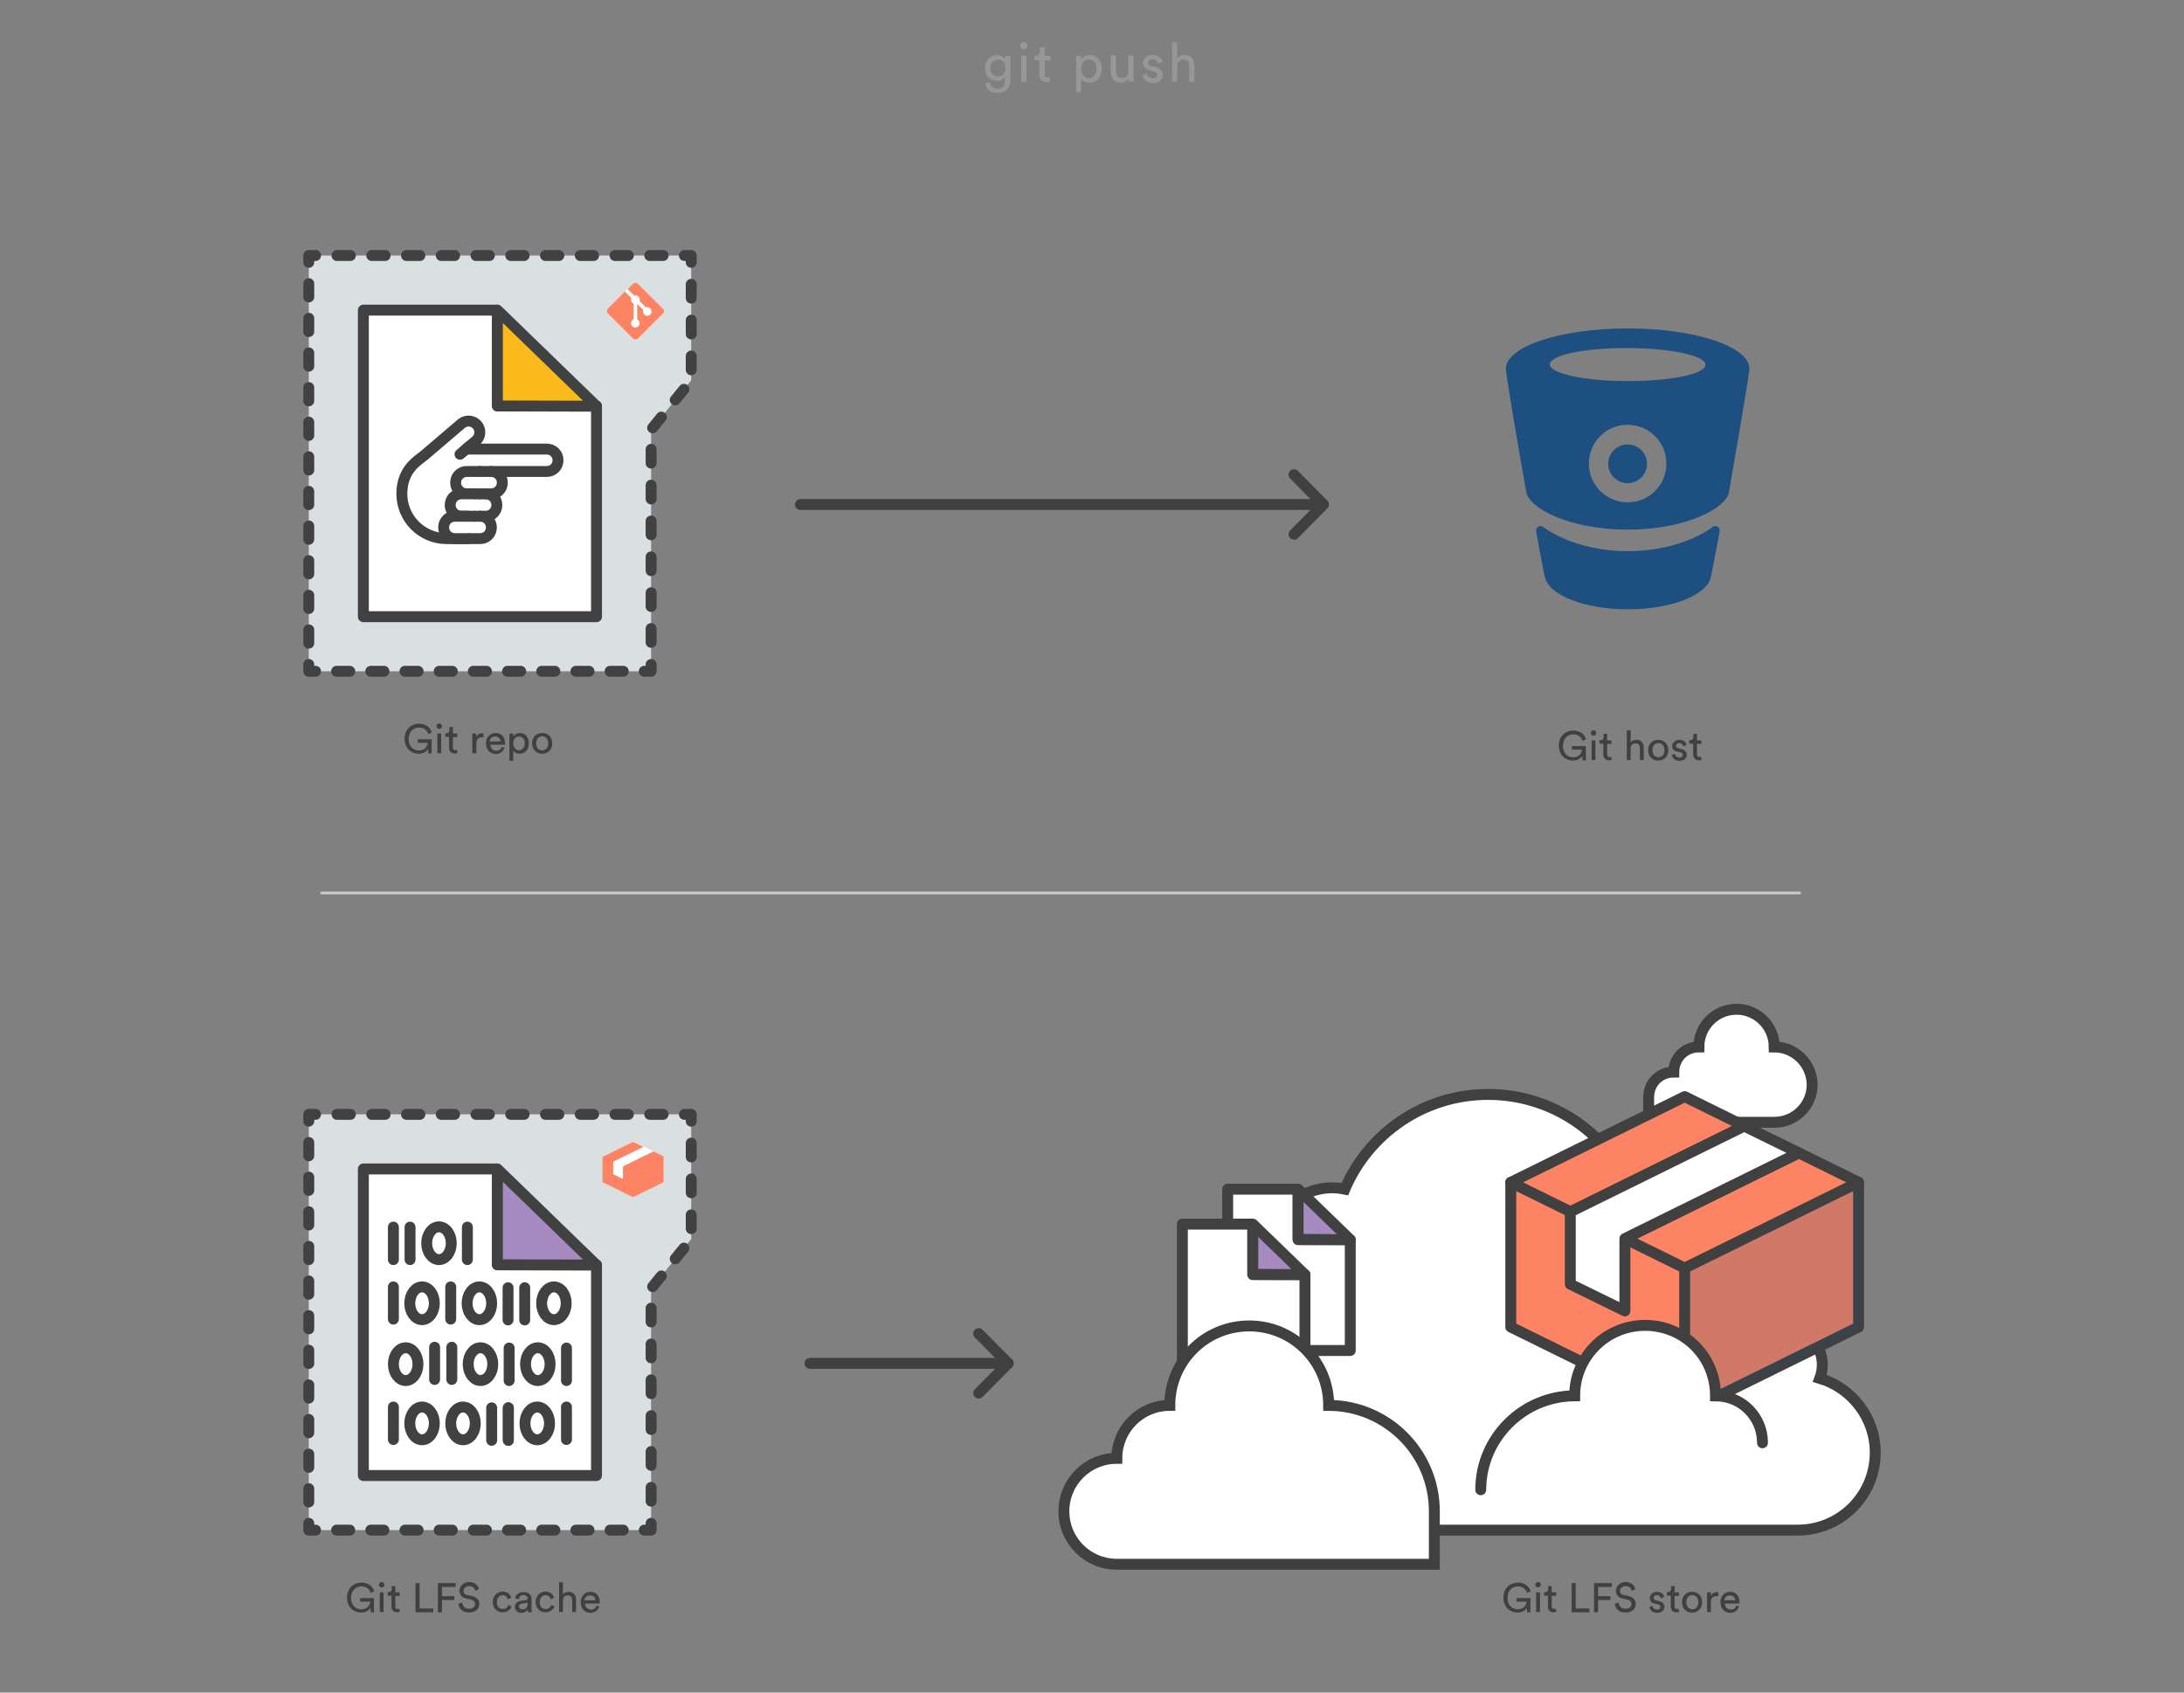 <svg id="Layer_1" xmlns="http://www.w3.org/2000/svg" viewBox="0 0 800 620"><rect x="0" y="0" width="800" height="620" fill="#808080" stroke="none"/><style>.st0{enable-background:new ;} .st1{fill:#979797;} .st2{fill:#404040;} .st3{fill:none;stroke:#404040;stroke-width:4;stroke-linecap:round;stroke-linejoin:round;stroke-miterlimit:10;} .st4{fill:none;stroke:#CCCCCC;stroke-linecap:round;stroke-linejoin:round;stroke-miterlimit:10;} .st5{fill:#DADFE2;} .st6{fill:none;stroke:#414141;stroke-width:4;stroke-linecap:round;stroke-linejoin:round;} .st7{fill:none;stroke:#414141;stroke-width:4;stroke-linecap:round;stroke-linejoin:round;stroke-dasharray:4.896,7.833;} .st8{fill:none;stroke:#414141;stroke-width:4;stroke-linecap:round;stroke-linejoin:round;stroke-dasharray:4.878,7.804;} .st9{fill:none;stroke:#414141;stroke-width:4;stroke-linecap:round;stroke-linejoin:round;stroke-dasharray:4.816,7.706;} .st10{fill:none;stroke:#414141;stroke-width:4;stroke-linecap:round;stroke-linejoin:round;stroke-dasharray:5.051,8.081;} .st11{fill:#FFFFFF;} .st12{fill:#FC8363;} .st13{fill:#FFFFFF;stroke:#404040;stroke-width:4;stroke-miterlimit:10;} .st14{fill:#FC8363;stroke:#404040;stroke-width:4;stroke-linecap:round;stroke-linejoin:round;} .st15{opacity:0.2;fill:#205081;enable-background:new ;} .st16{fill:none;stroke:#404040;stroke-width:4;stroke-linecap:round;stroke-linejoin:round;} .st17{fill:#FFFFFF;stroke:#404040;stroke-width:4;stroke-linecap:round;stroke-linejoin:round;} .st18{fill:#FFFFFF;stroke:#404040;stroke-width:4;stroke-linecap:round;stroke-miterlimit:10;} .st19{fill:#FFFFFF;stroke:#414141;stroke-width:4;stroke-linejoin:round;stroke-miterlimit:10;} .st20{fill:#A58BC0;stroke:#414141;stroke-width:4;stroke-linecap:round;stroke-linejoin:round;stroke-miterlimit:10;} .st21{fill:#1D5080;} .st22{fill:none;stroke:#414141;stroke-width:4;stroke-linecap:round;stroke-linejoin:round;stroke-miterlimit:10;} .st23{fill:#FBBA1B;stroke:#414141;stroke-width:4;stroke-linecap:round;stroke-linejoin:round;stroke-miterlimit:10;} .st24{fill:#FFFFFF;stroke:#414141;stroke-width:4;stroke-linecap:round;stroke-linejoin:round;stroke-miterlimit:10;}</style><g id="Layer_1_1_"><g class="st0"><path class="st1" d="M362.6,30.1c0.1,1.3,1.2,2.4,2.6,2.4c2,0,2.9-1,2.9-3.1V28c-0.5,0.9-1.5,1.6-2.9,1.6c-2.6,0-4.4-1.9-4.4-4.7 c0-2.6,1.8-4.7,4.4-4.7c1.5,0,2.5,0.6,3,1.5v-1.3h1.9v8.9c0,2.4-1.2,4.8-4.8,4.8c-2.4,0-4.2-1.5-4.4-3.6L362.6,30.1z M368.3,24.9 c0-1.9-1.1-3.1-2.7-3.1c-1.7,0-2.8,1.2-2.8,3.1c0,1.9,1.1,3.1,2.8,3.1C367.2,28,368.3,26.7,368.3,24.9z"/><path class="st1" d="M375,15.4c0.8,0,1.4,0.6,1.4,1.4c0,0.7-0.6,1.3-1.4,1.3c-0.7,0-1.3-0.6-1.3-1.3 C373.7,16,374.2,15.4,375,15.4z M374.1,30v-9.6h1.9V30H374.1z"/><path class="st1" d="M382.7,20.4h2.1v1.7h-2.1v5c0,0.9,0.4,1.3,1.3,1.3c0.2,0,0.6,0,0.7-0.1v1.6c-0.2,0.1-0.6,0.2-1.3,0.2 c-1.6,0-2.7-1-2.7-2.7v-5.3h-1.8v-1.7h0.5c1,0,1.5-0.6,1.5-1.5v-1.6h1.7V20.4z"/><path class="st1" d="M394.2,33.8V20.4h1.8v1.5c0.5-1,1.7-1.7,3.2-1.7c2.9,0,4.4,2.2,4.4,5c0,2.9-1.7,5.1-4.5,5.1 c-1.5,0-2.6-0.7-3.1-1.6v5.1H394.2z M398.9,21.8c-1.7,0-2.9,1.4-2.9,3.4c0,2,1.1,3.4,2.9,3.4c1.7,0,2.8-1.4,2.8-3.4 C401.8,23.3,400.7,21.8,398.9,21.8z"/><path class="st1" d="M410.5,30.3c-2.2,0-3.6-1.7-3.6-3.9v-6.1h1.9v5.8c0,1.3,0.6,2.5,2.2,2.5c1.5,0,2.3-1,2.3-2.5v-5.8h1.9v7.8 c0,0.8,0.1,1.4,0.1,1.8h-1.8c0-0.2-0.1-0.8-0.1-1.2C412.8,29.8,411.6,30.3,410.5,30.3z"/><path class="st1" d="M420.1,26.9c0.1,1,0.9,1.8,2.2,1.8c1.1,0,1.6-0.6,1.6-1.3c0-0.6-0.4-1.1-1.2-1.2l-1.6-0.4 c-1.5-0.3-2.4-1.3-2.4-2.7c0-1.6,1.5-3,3.4-3c2.6,0,3.5,1.7,3.7,2.6l-1.7,0.6c-0.1-0.5-0.5-1.6-2-1.6c-1,0-1.6,0.6-1.6,1.3 c0,0.6,0.4,1,1.1,1.2l1.6,0.3c1.7,0.4,2.7,1.4,2.7,2.9c0,1.4-1.1,3-3.5,3c-2.6,0-3.8-1.7-3.9-2.8L420.1,26.9z"/><path class="st1" d="M431.2,30h-1.9V15.5h1.9v6c0.7-1,1.8-1.4,2.9-1.4c2.3,0,3.4,1.7,3.4,3.8V30h-1.9v-5.8c0-1.3-0.6-2.4-2.2-2.4 c-1.4,0-2.2,1.1-2.2,2.5V30z"/></g><g class="st0"><path class="st2" d="M579.7,278.4l-0.1-1.5c-0.5,0.8-1.6,1.7-3.4,1.7c-2.7,0-5.2-1.9-5.2-5.5c0-3.6,2.6-5.5,5.3-5.5 c2.3,0,4.1,1.3,4.7,3.2l-1.3,0.6c-0.5-1.5-1.7-2.4-3.4-2.4c-1.9,0-3.8,1.4-3.8,4.2c0,2.8,1.8,4.2,3.7,4.2c2.4,0,3.2-1.7,3.3-2.8 h-3.7v-1.3h5.1v5.2H579.7z"/><path class="st2" d="M583.7,267.5c0.6,0,1,0.5,1,1c0,0.6-0.5,1-1,1c-0.6,0-1-0.5-1-1C582.7,267.9,583.2,267.5,583.7,267.5z M583,278.4v-7.2h1.4v7.2H583z"/><path class="st2" d="M588.7,271.2h1.6v1.3h-1.6v3.8c0,0.7,0.3,1,1,1c0.2,0,0.4,0,0.6-0.1v1.2c-0.1,0-0.5,0.1-1,0.1 c-1.2,0-2-0.8-2-2.1v-4h-1.4v-1.3h0.4c0.8,0,1.1-0.5,1.1-1.1v-1.2h1.3V271.2z"/><path class="st2" d="M597.3,278.4h-1.4v-10.9h1.4v4.5c0.5-0.8,1.4-1,2.2-1c1.7,0,2.6,1.2,2.6,2.8v4.6h-1.4v-4.3 c0-1-0.4-1.8-1.7-1.8c-1.1,0-1.7,0.8-1.7,1.9V278.4z"/><path class="st2" d="M611.1,274.8c0,2.2-1.5,3.8-3.7,3.8s-3.7-1.6-3.7-3.8c0-2.2,1.5-3.8,3.7-3.8S611.1,272.6,611.1,274.8z M609.7,274.8c0-1.7-1-2.6-2.2-2.6s-2.2,0.9-2.2,2.6c0,1.7,1,2.6,2.2,2.6S609.7,276.5,609.7,274.8z"/><path class="st2" d="M613.5,276.1c0.1,0.8,0.7,1.4,1.7,1.4c0.8,0,1.2-0.5,1.2-1c0-0.5-0.3-0.8-0.9-0.9l-1.2-0.3 c-1.1-0.2-1.8-1-1.8-2c0-1.2,1.2-2.3,2.6-2.3c2,0,2.6,1.3,2.7,1.9l-1.2,0.5c-0.1-0.4-0.4-1.2-1.5-1.2c-0.7,0-1.2,0.5-1.2,1 c0,0.4,0.3,0.7,0.8,0.9l1.2,0.3c1.3,0.3,2,1.1,2,2.1c0,1-0.9,2.2-2.6,2.2c-2,0-2.8-1.3-2.9-2.1L613.5,276.1z"/><path class="st2" d="M621.6,271.2h1.6v1.3h-1.6v3.8c0,0.7,0.3,1,1,1c0.2,0,0.4,0,0.6-0.1v1.2c-0.1,0-0.5,0.1-1,0.1 c-1.2,0-2-0.8-2-2.1v-4h-1.4v-1.3h0.4c0.8,0,1.1-0.5,1.1-1.1v-1.2h1.3V271.2z"/></g><path class="st3" d="M482.7 184.8L293.2 184.8"/><path class="st3" d="M474 173.9L484.8 184.8 474 195.7"/><path class="st4" d="M117.8,327.1h541.4"/><path class="st5" d="M238.5 472L253.2 453.9 253.2 408.2 113.1 408.2 113.1 560.5 238.5 560.5z"/><path class="st6" d="M253.2 410.7L253.2 408.2 250.7 408.2"/><path class="st7" d="M242.9 408.2L119.5 408.2"/><path class="st6" d="M115.6 408.2L113.1 408.2 113.1 410.7"/><path class="st8" d="M113.1 418.5L113.1 554.1"/><path class="st6" d="M113.1 558L113.1 560.5 115.6 560.5"/><path class="st9" d="M123.3 560.5L232.2 560.5"/><path class="st6" d="M236 560.5L238.5 560.5 238.5 558"/><path class="st10" d="M238.5 549.9L238.5 472 253.2 453.9 253.2 414.8"/><path class="st11" d="M242.9,423.5l-10.4-5.1c-0.3-0.2-0.7-0.2-1,0l-10.4,5.1c-0.2,0.1-0.3,0.3-0.3,0.5v8.6 c0,0.2,0.1,0.4,0.3,0.5l10.4,5.1c0.3,0.2,0.7,0.2,1,0l10.4-5.1c0.2-0.1,0.3-0.3,0.3-0.5V424 C243.2,423.7,243.1,423.5,242.9,423.5z"/><path class="st12" d="M242.9,423.5l-3.4-1.7c-0.1,0-0.2,0-0.2,0l-10.8,5.3c-0.2,0.1-0.3,0.3-0.3,0.5v3.9c0,0.2-0.2,0.3-0.4,0.2 l-3-1.5c-0.1,0-0.2-0.1-0.2-0.2v-4.1c0-0.2,0.1-0.4,0.3-0.5l10.6-5.2c0.1-0.1,0.1-0.2,0-0.2l-3.1-1.5c-0.3-0.2-0.7-0.2-1,0 l-10.4,5.1c-0.2,0.1-0.3,0.3-0.3,0.5v8.6c0,0.2,0.1,0.4,0.3,0.5l10.4,5.1c0.3,0.2,0.7,0.2,1,0l10.4-5.1c0.2-0.1,0.3-0.3,0.3-0.5 v-8.6C243.2,423.7,243.1,423.5,242.9,423.5z"/><g class="st0"><path class="st2" d="M135.8,590.5l-0.1-1.5c-0.5,0.8-1.6,1.7-3.4,1.7c-2.7,0-5.2-1.9-5.2-5.5c0-3.6,2.6-5.5,5.3-5.5 c2.3,0,4.1,1.3,4.7,3.2l-1.3,0.6c-0.5-1.5-1.7-2.4-3.4-2.4c-1.9,0-3.8,1.4-3.8,4.2c0,2.8,1.8,4.2,3.7,4.2c2.4,0,3.2-1.7,3.3-2.8 h-3.7v-1.3h5.1v5.2H135.8z"/><path class="st2" d="M139.8,579.5c0.6,0,1,0.5,1,1c0,0.6-0.4,1-1,1c-0.6,0-1-0.5-1-1C138.8,580,139.3,579.5,139.8,579.5z M139.1,590.5v-7.2h1.4v7.2H139.1z"/><path class="st2" d="M144.8,583.3h1.6v1.3h-1.6v3.8c0,0.7,0.3,1,1,1c0.2,0,0.4,0,0.6-0.1v1.2c-0.1,0-0.5,0.1-1,0.1 c-1.2,0-2-0.8-2-2.1v-4H142v-1.3h0.4c0.8,0,1.1-0.5,1.1-1.1V581h1.3V583.3z"/><path class="st2" d="M152.2,590.5v-10.6h1.5v9.3h5v1.4H152.2z"/><path class="st2" d="M160.4,590.5v-10.6h6.5v1.4h-5v3.4h4.5v1.4h-4.5v4.5H160.4z"/><path class="st2" d="M174.1,582.8c-0.1-0.8-0.8-1.8-2.2-1.8c-1.2,0-2.1,0.8-2.1,1.8c0,0.8,0.5,1.3,1.4,1.5l1.6,0.3 c1.8,0.4,2.8,1.5,2.8,3c0,1.6-1.4,3.1-3.7,3.1c-2.6,0-3.8-1.6-4-3.2l1.4-0.5c0.1,1.2,0.9,2.3,2.5,2.3c1.5,0,2.2-0.8,2.2-1.7 c0-0.8-0.5-1.4-1.6-1.7l-1.5-0.3c-1.5-0.3-2.6-1.3-2.6-2.9c0-1.7,1.5-3.2,3.5-3.2c2.4,0,3.4,1.5,3.6,2.6L174.1,582.8z"/><path class="st2" d="M182,586.9c0,1.7,1,2.5,2.2,2.5c1.4,0,1.8-0.9,2-1.5l1.2,0.5c-0.3,1-1.4,2.2-3.3,2.2 c-2.1,0-3.6-1.6-3.6-3.8c0-2.2,1.6-3.8,3.6-3.8c1.9,0,2.9,1.2,3.2,2.3l-1.3,0.5c-0.2-0.7-0.7-1.5-1.9-1.5 C183,584.4,182,585.2,182,586.9z"/><path class="st2" d="M190.8,586.4l1.9-0.3c0.4-0.1,0.6-0.3,0.6-0.5c0-0.7-0.5-1.3-1.6-1.3c-1,0-1.5,0.6-1.6,1.5l-1.4-0.3 c0.1-1.4,1.4-2.3,3-2.3c2.2,0,3,1.2,3,2.6v3.6c0,0.6,0.1,1,0.1,1.2h-1.4c0-0.2-0.1-0.5-0.1-1c-0.3,0.5-1,1.2-2.3,1.2 c-1.5,0-2.4-1-2.4-2.2C188.6,587.3,189.5,586.6,190.8,586.4z M193.3,587.4v-0.3l-2.2,0.3c-0.6,0.1-1,0.4-1,1.1 c0,0.5,0.4,1,1.2,1C192.3,589.6,193.3,589,193.3,587.4z"/><path class="st2" d="M197.7,586.9c0,1.7,1,2.5,2.2,2.5c1.4,0,1.8-0.9,2-1.5l1.2,0.5c-0.3,1-1.4,2.2-3.3,2.2 c-2.1,0-3.6-1.6-3.6-3.8c0-2.2,1.6-3.8,3.6-3.8c1.9,0,2.9,1.2,3.2,2.3l-1.3,0.5c-0.2-0.7-0.7-1.5-1.9-1.5 C198.7,584.4,197.7,585.2,197.7,586.9z"/><path class="st2" d="M206.2,590.5h-1.4v-10.9h1.4v4.5c0.5-0.8,1.4-1,2.2-1c1.7,0,2.6,1.2,2.6,2.8v4.6h-1.4v-4.3 c0-1-0.4-1.8-1.7-1.8c-1.1,0-1.7,0.8-1.7,1.9V590.5z"/><path class="st2" d="M219.5,588.5c-0.4,1.3-1.6,2.3-3.2,2.3c-1.9,0-3.6-1.4-3.6-3.9c0-2.3,1.6-3.8,3.5-3.8 c2.2,0,3.5,1.5,3.5,3.8c0,0.2,0,0.4,0,0.5h-5.4c0,1.3,1,2.2,2.2,2.2c1.2,0,1.8-0.6,2-1.5L219.5,588.5z M218.1,586.2 c0-1-0.7-1.8-2-1.8c-1.2,0-1.9,0.9-2,1.8H218.1z"/></g><path class="st3" d="M369.3 499.4L296.7 499.4"/><path class="st3" d="M358.5 488.5L369.3 499.4 358.5 510.3"/><path class="st13" d="M666.6,504.9c0.6-1.6,0.9-3.3,0.9-5c0-6-3.7-11.2-9-13.2c0-0.2,0-0.3,0-0.5c0-15.7-12.7-28.4-28.4-28.4l0,0 c-0.1-15.4-12.6-27.8-28-27.8c-2.4,0-4.7,0.3-6.8,0.8c-9.6-17.8-28.5-29.9-50.2-29.9c-23.6,0-43.8,14.3-52.5,34.7 c-1.5-0.3-3-0.5-4.6-0.5c-12.6,0-22.8,10.2-22.8,22.8c0,1.7,0.2,3.4,0.6,5.1c-17.2,8.3-29,25.9-29,46.2v51.3h221.7 c15.7,0,28.4-12.7,28.4-28.4C686.9,519.3,678.3,508.4,666.6,504.9z"/><path class="st13" d="M649.9,383.5c0-7.6-6.2-13.8-13.8-13.8s-13.8,6.1-13.8,13.8c-5.2,0-9.2,4.1-9.2,9.2c-5.2,0-9.2,4.1-9.2,9.2 v9.2h9.2H650c7.6,0,13.8-6.2,13.8-13.8C663.7,389.7,657.5,383.5,649.9,383.5z"/><path class="st14" d="M553.4 433.1L553.4 486.1 617.1 517.5 680.8 486.1 680.8 433.1"/><path class="st15" d="M680.8 433.1L680.8 486.1 617.1 517.5 617.1 464.5z"/><path class="st16" d="M617.1 464.5L617.1 517.5"/><path class="st14" d="M680.8 433.1L617.1 464.5 595.2 453.7 658.9 422.3z"/><path class="st14" d="M639 412.5L575.3 443.9 553.4 433.1 617.1 401.7z"/><path class="st17" d="M658.9 422.3L595.2 453.7 595.2 480.2 575.2 470.4 575.2 443.9 638.9 412.5z"/><path class="st18" d="M645.6,528.5c0-9.5-7.6-17.2-17.2-17.2c0-14.4-11.5-25.8-25.8-25.8s-25.8,11.5-25.8,25.8 c-19.1,0.1-34.4,15.6-34.4,34.4"/><path class="st19" d="M475.5,435.6v18.5h19.1v40.6h-44.9v-59.1H475.5"/><path class="st20" d="M475.5,435.6l19.1,18.5l-19.1-0.1V435.6z"/><path class="st19" d="M458.9,448.4v18.5H478v40.6h-44.9v-59.1H458.9"/><path class="st20" d="M458.9,448.4l19.1,18.5l-19.1-0.1V448.4z"/><path class="st13" d="M525.4,553.6V573H409.1c-10.7,0-19.4-8.6-19.4-19.4c0-10.7,8.6-19.4,19.4-19.4c0-10.7,8.6-19.4,19.4-19.4 c0-16.2,13-29.1,29.1-29.1s29.1,13,29.1,29.1C508.2,514.9,525.4,532.3,525.4,553.6z"/><g class="st0"><path class="st2" d="M559.4,590.5l-0.1-1.5c-0.5,0.8-1.6,1.7-3.4,1.7c-2.7,0-5.2-1.9-5.2-5.5c0-3.6,2.6-5.5,5.3-5.5 c2.3,0,4.1,1.3,4.7,3.2l-1.3,0.6c-0.5-1.5-1.7-2.4-3.4-2.4c-1.9,0-3.8,1.4-3.8,4.2c0,2.8,1.8,4.2,3.7,4.2 c2.4,0,3.2-1.7,3.3-2.8h-3.7v-1.3h5.1v5.2H559.4z"/><path class="st2" d="M563.4,579.5c0.6,0,1,0.5,1,1c0,0.6-0.5,1-1,1c-0.6,0-1-0.5-1-1C562.4,580,562.8,579.5,563.4,579.5z M562.7,590.5v-7.2h1.4v7.2H562.7z"/><path class="st2" d="M568.4,583.3h1.6v1.3h-1.6v3.8c0,0.7,0.3,1,1,1c0.2,0,0.4,0,0.6-0.1v1.2c-0.1,0-0.5,0.1-1,0.1 c-1.2,0-2-0.8-2-2.1v-4h-1.4v-1.3h0.4c0.8,0,1.1-0.5,1.1-1.1V581h1.3V583.3z"/><path class="st2" d="M575.7,590.5v-10.6h1.5v9.3h5v1.4H575.7z"/><path class="st2" d="M583.9,590.5v-10.6h6.5v1.4h-5v3.4h4.5v1.4h-4.5v4.5H583.9z"/><path class="st2" d="M597.7,582.8c-0.1-0.8-0.8-1.8-2.2-1.8c-1.2,0-2.1,0.8-2.1,1.8c0,0.8,0.5,1.3,1.4,1.5l1.6,0.3 c1.8,0.4,2.8,1.5,2.8,3c0,1.6-1.4,3.1-3.7,3.1c-2.6,0-3.8-1.6-4-3.2l1.4-0.5c0.1,1.2,0.9,2.3,2.5,2.3c1.5,0,2.2-0.8,2.2-1.7 c0-0.8-0.5-1.4-1.6-1.7l-1.5-0.3c-1.5-0.3-2.6-1.3-2.6-2.9c0-1.7,1.5-3.2,3.5-3.2c2.4,0,3.4,1.5,3.6,2.6L597.7,582.8z"/><path class="st2" d="M605.3,588.2c0.1,0.8,0.7,1.4,1.7,1.4c0.8,0,1.2-0.5,1.2-1c0-0.5-0.3-0.8-0.9-0.9l-1.2-0.3 c-1.1-0.2-1.8-1-1.8-2c0-1.2,1.2-2.3,2.6-2.3c2,0,2.6,1.3,2.7,1.9l-1.2,0.5c-0.1-0.4-0.4-1.2-1.5-1.2c-0.7,0-1.2,0.5-1.2,1 c0,0.4,0.3,0.7,0.8,0.9l1.2,0.3c1.3,0.3,2,1.1,2,2.1c0,1-0.9,2.2-2.6,2.2c-2,0-2.8-1.3-2.9-2.1L605.3,588.2z"/><path class="st2" d="M613.4,583.3h1.6v1.3h-1.6v3.8c0,0.7,0.3,1,1,1c0.2,0,0.4,0,0.6-0.1v1.2c-0.1,0-0.5,0.1-1,0.1 c-1.2,0-2-0.8-2-2.1v-4h-1.4v-1.3h0.4c0.8,0,1.1-0.5,1.1-1.1V581h1.3V583.3z"/><path class="st2" d="M623.5,586.9c0,2.2-1.5,3.8-3.7,3.8s-3.7-1.6-3.7-3.8c0-2.2,1.5-3.8,3.7-3.8S623.5,584.7,623.5,586.9z M622.1,586.9c0-1.7-1-2.6-2.2-2.6c-1.2,0-2.2,0.9-2.2,2.6c0,1.7,1.1,2.6,2.2,2.6C621,589.5,622.1,588.6,622.1,586.9z"/><path class="st2" d="M629.3,584.7c-0.2,0-0.4,0-0.6,0c-1.2,0-2,0.6-2,2.2v3.6h-1.4v-7.2h1.4v1.3c0.5-1.1,1.4-1.4,2.2-1.4 c0.2,0,0.4,0,0.5,0V584.7z"/><path class="st2" d="M637,588.5c-0.4,1.3-1.6,2.3-3.2,2.3c-1.9,0-3.6-1.4-3.6-3.9c0-2.3,1.6-3.8,3.5-3.8c2.2,0,3.5,1.5,3.5,3.8 c0,0.2,0,0.4,0,0.5h-5.4c0,1.3,1,2.2,2.2,2.2c1.2,0,1.8-0.6,2-1.5L637,588.5z M635.6,586.2c0-1-0.7-1.8-2-1.8 c-1.2,0-1.9,0.9-2,1.8H635.6z"/></g><path class="st21" d="M596.2,120.3L596.2,120.3L596.2,120.3c-24.5,0-44.6,6.6-44.6,14.8c0,2.2,5.3,33.1,7.5,45.3 c1,5.5,15.2,13.6,37.1,13.6v-0.1v0.1c21.9,0,36.1-8.1,37.1-13.6c2.1-12.3,7.5-43.2,7.5-45.3 C640.8,126.9,620.8,120.3,596.2,120.3z M596.2,184c-7.8,0-14.2-6.3-14.2-14.2c0-7.8,6.3-14.2,14.2-14.2 c7.8,0,14.2,6.3,14.2,14.2S604.1,184,596.2,184z M596.2,139.6c-15.8,0-28.5-2.8-28.5-6.1c0-3.4,12.8-6.1,28.5-6 c15.8,0,28.5,2.8,28.5,6.1C624.8,137,612,139.6,596.2,139.6z"/><path class="st21" d="M628.3,192.7c-0.7,0-1.2,0.5-1.2,0.5s-11,8.7-30.8,8.7s-30.8-8.7-30.8-8.7s-0.5-0.5-1.2-0.5 c-0.8,0-1.6,0.5-1.6,1.7c0,0.1,0,0.3,0,0.4c1.7,9.1,2.9,15.6,3.2,16.6c1.5,6.7,14.6,11.8,30.4,11.8l0,0l0,0l0,0l0,0 c15.8,0,28.9-5.1,30.4-11.8c0.2-1,1.5-7.5,3.2-16.6c0-0.1,0-0.3,0-0.4C629.8,193.2,629.1,192.7,628.3,192.7z"/><circle class="st21" cx="596.2" cy="169.9" r="7.1"/><path class="st19" d="M182.2,428.2v35.1h36.3v77.2h-85.4V428.2H182.2"/><path class="st20" d="M182.2,428.2l36.3,35.2l-36.3-0.1V428.2z"/><path class="st22" d="M144.1 449.5L144.1 461.4"/><ellipse class="st22" cx="160.8" cy="455.4" rx="4.5" ry="6"/><path class="st22" d="M150.2 449.5L150.2 461.4"/><path class="st22" d="M171.2 449.5L171.2 461.4"/><path class="st22" d="M186.1 483.5L186.1 471.7"/><ellipse class="st22" cx="154.6" cy="477.4" rx="4.5" ry="6"/><path class="st22" d="M165.1 483.2L165.1 471.4"/><path class="st22" d="M144.1 483.2L144.1 471.4"/><ellipse class="st22" cx="175.6" cy="477.4" rx="4.5" ry="6"/><path class="st22" d="M192.2 471.7L192.2 483.5"/><ellipse class="st22" cx="202.9" cy="477.4" rx="4.5" ry="6"/><path class="st22" d="M180.1 527.6L180.1 515.7"/><ellipse class="st22" cx="154.6" cy="521.4" rx="4.5" ry="6"/><path class="st22" d="M144.1 527.3L144.1 515.4"/><ellipse class="st22" cx="169.6" cy="521.4" rx="4.5" ry="6"/><path class="st22" d="M186.2 515.7L186.2 527.6"/><path class="st22" d="M186.2 515.7L186.2 527.6"/><ellipse class="st22" cx="196.8" cy="521.4" rx="4.5" ry="6"/><path class="st22" d="M165.5 493.5L165.5 505.3"/><ellipse class="st22" cx="197" cy="499.7" rx="4.5" ry="6"/><path class="st22" d="M186.5 493.8L186.5 505.7"/><path class="st22" d="M207.5 493.8L207.5 505.7"/><ellipse class="st22" cx="176" cy="499.7" rx="4.5" ry="6"/><path class="st22" d="M159.2 505.3L159.2 493.5"/><ellipse class="st22" cx="148.6" cy="499.7" rx="4.5" ry="6"/><path class="st22" d="M207.5 527.3L207.5 515.4"/><g><path class="st5" d="M238.5 157.4L253.2 139.3 253.2 93.6 113.1 93.6 113.1 245.9 238.5 245.9z"/><path class="st6" d="M253.2 96.1L253.2 93.6 250.7 93.6"/><path class="st7" d="M242.9 93.6L119.5 93.6"/><path class="st6" d="M115.6 93.6L113.1 93.6 113.1 96.1"/><path class="st8" d="M113.1 103.9L113.1 239.5"/><path class="st6" d="M113.1 243.4L113.1 245.9 115.6 245.9"/><path class="st9" d="M123.3 245.9L232.2 245.9"/><path class="st6" d="M236 245.9L238.5 245.9 238.5 243.4"/><path class="st10" d="M238.5 235.3L238.5 157.4 253.2 139.3 253.2 100.2"/><path class="st19" d="M182.2,113.6v35.1h36.3v77.2h-85.4V113.6H182.2"/><path class="st23" d="M182.2,113.6l36.3,35.2l-36.3-0.1V113.6z"/><path class="st24" d="M155.4,166.8c-2.3,1.9-8.2,5.1-8.2,14.1s7.3,16.4,16.4,16.4h12.3c2.3,0,4.1-1.8,4.1-4.1 s-1.8-4.1-4.1-4.1h2c2.3,0,4.1-1.8,4.1-4.1s-1.8-4.1-4.1-4.1h2c2.3,0,4.1-1.8,4.1-4.1s-1.8-4.1-4.1-4.1h20.4 c2.3,0,4.1-1.8,4.1-4.1s-1.8-4.1-4.1-4.1h-29.6l3.6-3c1.7-1.5,2-4,0.5-5.8c-1.5-1.7-4-2-5.8-0.5L155.4,166.8z"/><path class="st22" d="M179.9 172.7L175.8 172.7"/><path class="st22" d="M177.9 180.9L175.8 180.9"/><path class="st22" d="M175.8 189.1L173.8 189.1"/><path class="st24" d="M175.8,172.7H171c-2.3,0-4.1,1.8-4.1,4.1s1.8,4.1,4.1,4.1h4.8"/><path class="st24" d="M173.8,180.9H169c-2.3,0-4.1,1.8-4.1,4.1s1.8,4.1,4.1,4.1h4.8"/><path class="st24" d="M171.4,189.1h-4.8c-2.3,0-4.1,1.8-4.1,4.1s1.8,4.1,4.1,4.1h4.8"/><path class="st22" d="M172.1 163.4L168.5 166.4"/><path class="st11" d="M242.8,113.1l-9.1-9.1c-0.5-0.5-1.4-0.5-1.9,0l0,0l-9.1,9.1c-0.5,0.5-0.5,1.4,0,1.9l0,0l9.1,9.1 c0.5,0.5,1.4,0.5,1.9,0l0,0l9.1-9.1C243.4,114.5,243.4,113.6,242.8,113.1L242.8,113.1z"/><path class="st12" d="M242.8,113.1l-9.1-9.1c-0.5-0.5-1.4-0.5-1.9,0l0,0l-1.9,1.9l2.4,2.4c0.8-0.3,1.7,0.2,2,1 c0.1,0.3,0.1,0.7,0,1l2.3,2.3c0.8-0.3,1.7,0.2,2,1s-0.2,1.7-1,2s-1.7-0.2-2-1c-0.1-0.4-0.1-0.8,0-1.1l-2.2-2.2v5.7 c0.8,0.4,1.1,1.4,0.7,2.1c-0.4,0.8-1.4,1.1-2.1,0.7s-1.1-1.4-0.7-2.1c0.2-0.4,0.5-0.6,0.8-0.8v-5.7c-0.2-0.1-0.4-0.2-0.5-0.3 c-0.5-0.5-0.6-1.2-0.3-1.7l-2.4-2.4l-6.2,6.2c-0.5,0.5-0.5,1.4,0,1.9l0,0l9.1,9.1c0.5,0.5,1.4,0.5,1.9,0l0,0l9.1-9.1 C243.4,114.5,243.4,113.6,242.8,113.1L242.8,113.1z"/><g class="st0"><path class="st2" d="M156.9,275.9l-0.1-1.5c-0.5,0.8-1.6,1.7-3.4,1.7c-2.7,0-5.2-1.9-5.2-5.5c0-3.6,2.6-5.5,5.3-5.5 c2.3,0,4.1,1.3,4.7,3.2l-1.3,0.6c-0.5-1.5-1.7-2.4-3.4-2.4c-1.9,0-3.8,1.4-3.8,4.2c0,2.8,1.8,4.2,3.7,4.2 c2.4,0,3.2-1.7,3.3-2.8H153v-1.3h5.1v5.2H156.9z"/><path class="st2" d="M160.9,265c0.6,0,1,0.5,1,1c0,0.6-0.4,1-1,1c-0.6,0-1-0.5-1-1C159.9,265.4,160.3,265,160.9,265z M160.2,275.9v-7.2h1.4v7.2H160.2z"/><path class="st2" d="M165.9,268.7h1.6v1.3h-1.6v3.8c0,0.7,0.3,1,1,1c0.2,0,0.4,0,0.6-0.1v1.2c-0.1,0-0.5,0.1-1,0.1 c-1.2,0-2-0.8-2-2.1v-4h-1.4v-1.3h0.4c0.8,0,1.1-0.5,1.1-1.1v-1.2h1.3V268.7z"/><path class="st2" d="M177.1,270.1c-0.2,0-0.4,0-0.6,0c-1.2,0-2,0.6-2,2.2v3.6H173v-7.2h1.4v1.3c0.5-1.1,1.4-1.4,2.2-1.4 c0.2,0,0.4,0,0.5,0V270.1z"/><path class="st2" d="M184.8,273.9c-0.4,1.3-1.6,2.3-3.2,2.3c-1.9,0-3.6-1.4-3.6-3.9c0-2.3,1.6-3.8,3.5-3.8 c2.2,0,3.5,1.5,3.5,3.8c0,0.2,0,0.4,0,0.5h-5.4c0,1.3,1,2.2,2.2,2.2c1.2,0,1.8-0.6,2-1.5L184.8,273.9z M183.3,271.6 c0-1-0.7-1.8-2-1.8c-1.2,0-1.9,0.9-2,1.8H183.3z"/><path class="st2" d="M186.6,278.8v-10.1h1.4v1.1c0.4-0.7,1.2-1.3,2.4-1.3c2.2,0,3.3,1.7,3.3,3.8c0,2.1-1.2,3.8-3.4,3.8 c-1.1,0-2-0.5-2.3-1.2v3.8H186.6z M190.1,269.8c-1.3,0-2.1,1.1-2.1,2.5c0,1.5,0.9,2.5,2.1,2.5c1.3,0,2.1-1.1,2.1-2.5 C192.3,270.9,191.5,269.8,190.1,269.8z"/><path class="st2" d="M202.3,272.3c0,2.2-1.5,3.8-3.7,3.8c-2.2,0-3.7-1.6-3.7-3.8c0-2.2,1.5-3.8,3.7-3.8 C200.8,268.5,202.3,270.1,202.3,272.3z M200.8,272.3c0-1.7-1-2.6-2.2-2.6c-1.2,0-2.2,0.9-2.2,2.6c0,1.7,1,2.6,2.2,2.6 C199.8,274.9,200.8,274,200.8,272.3z"/></g></g></g></svg>